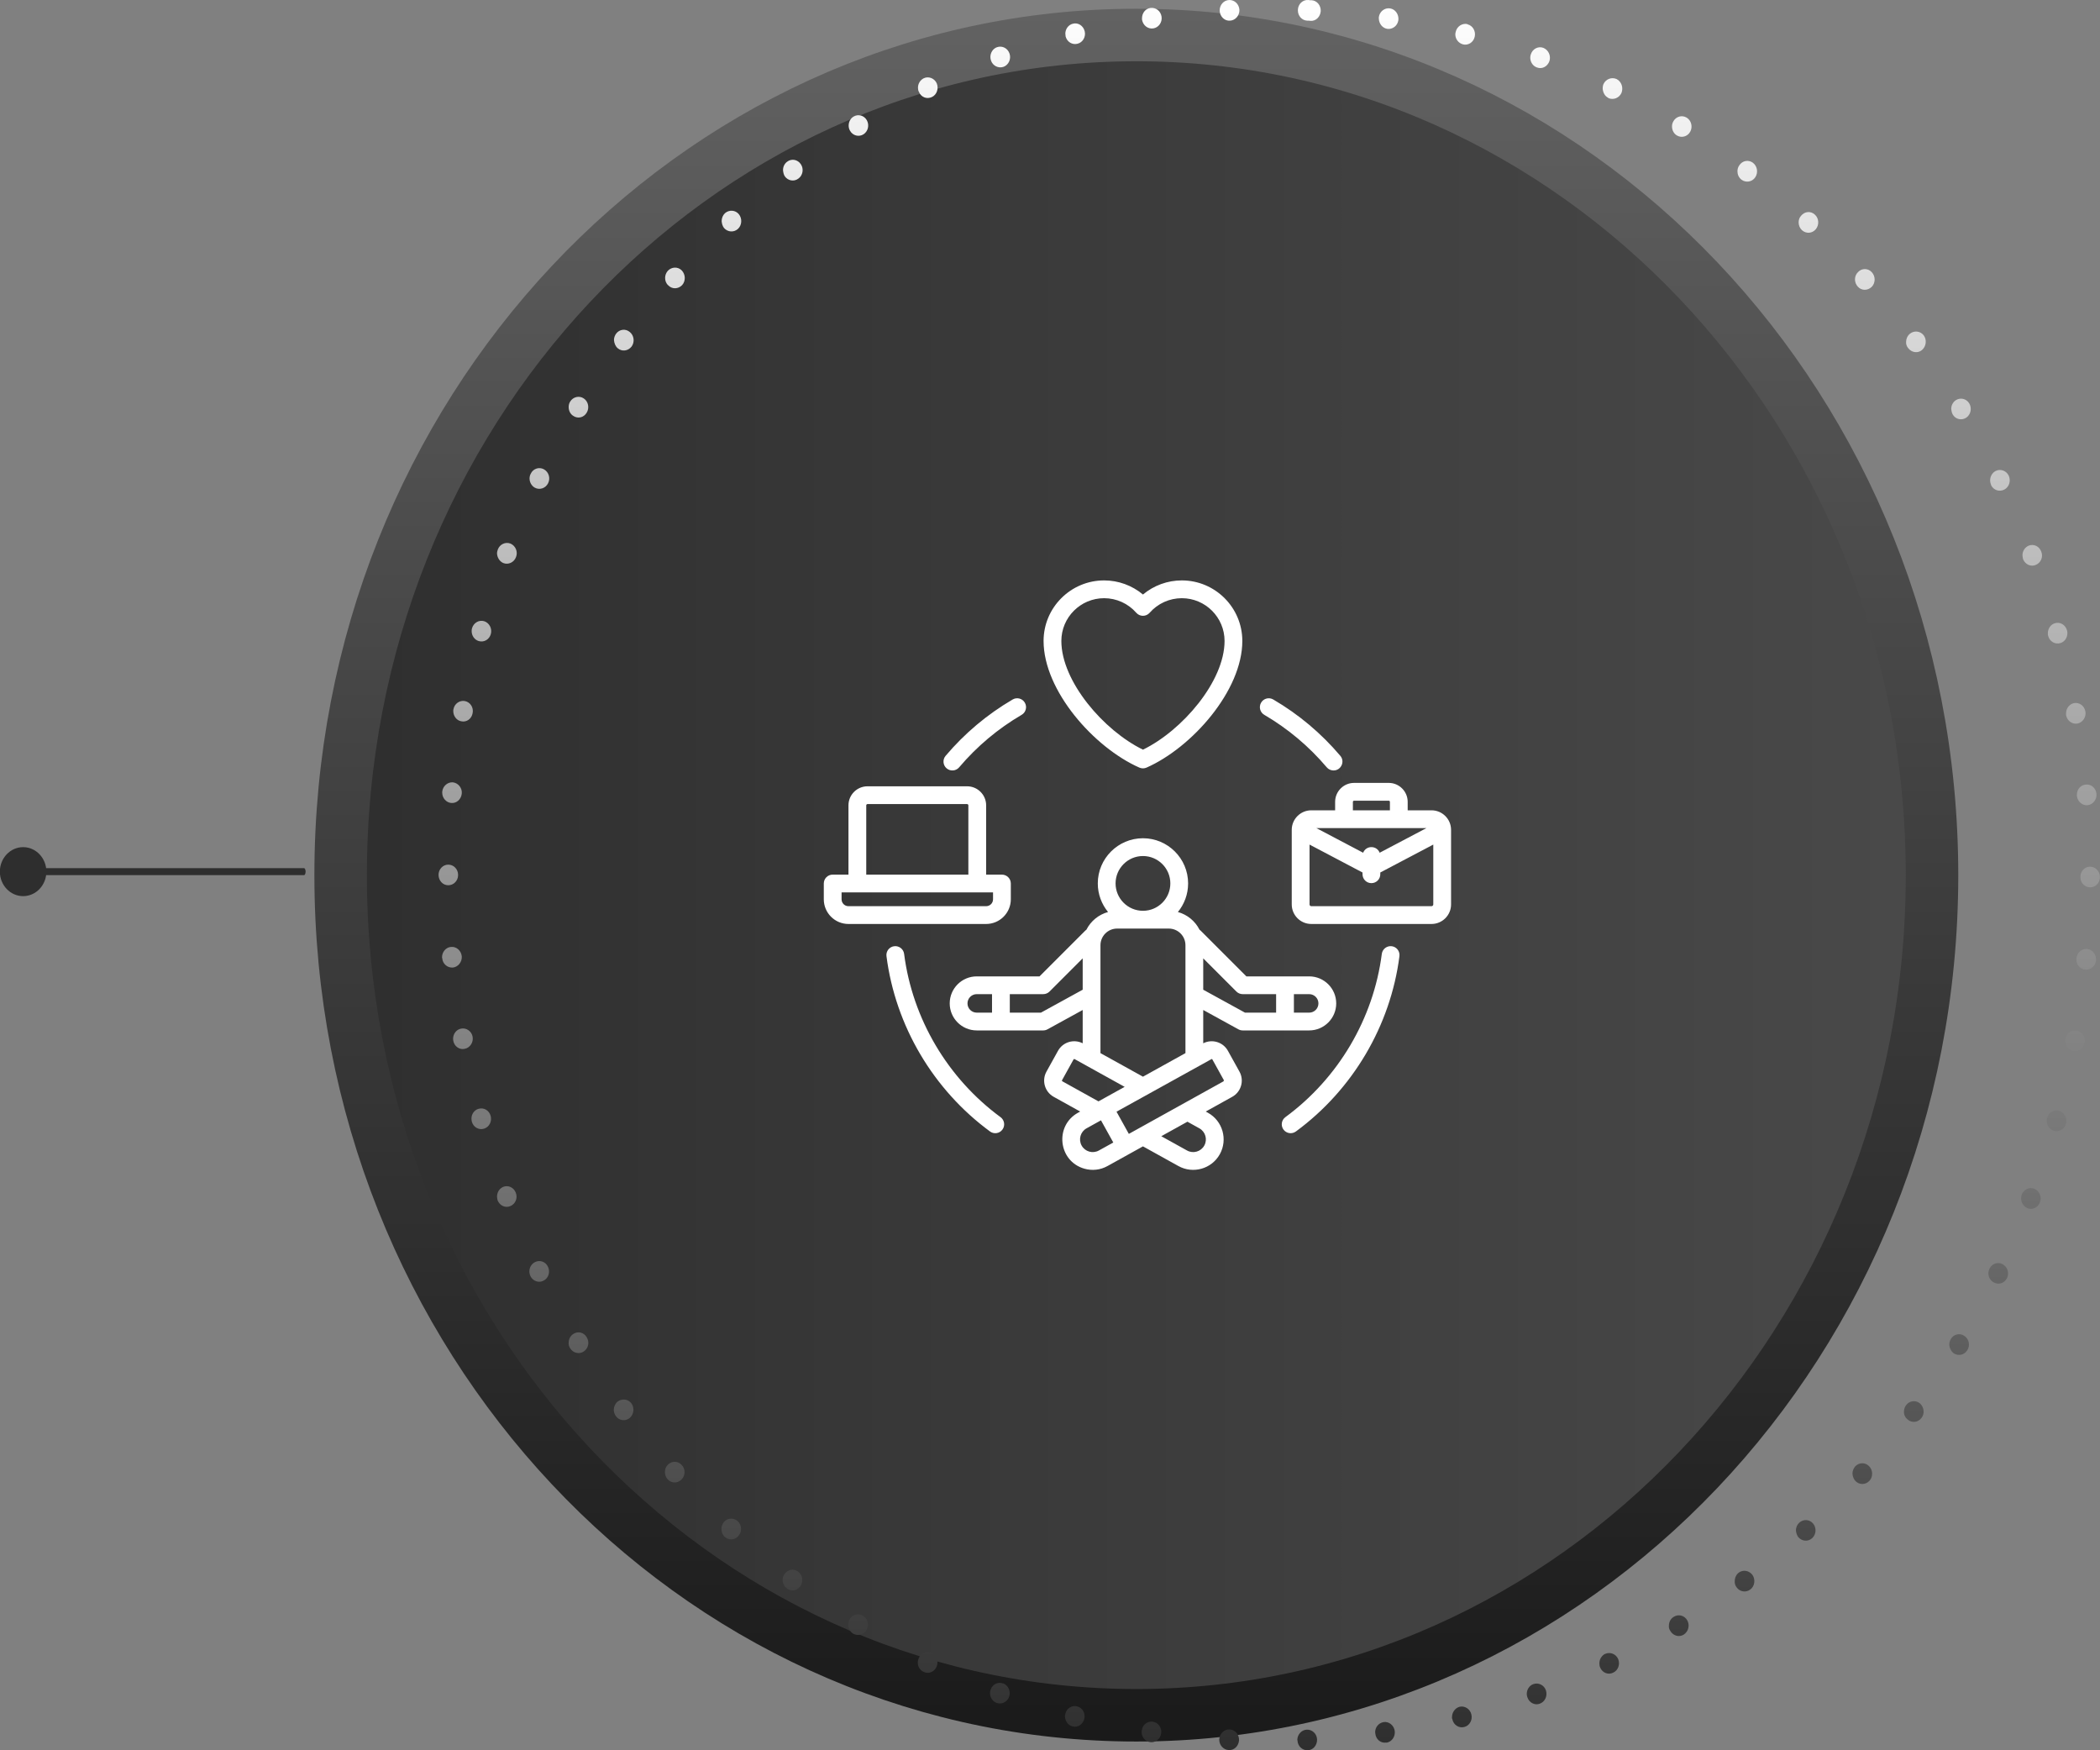 <svg width="120" height="100" viewBox="0 0 120 100" fill="none" xmlns="http://www.w3.org/2000/svg">
<rect x="0" y="0" width="120" height="100" fill="#808080" stroke="none"/>
<g clip-path="url(#clip0_12244_945)">
<path d="M64.934 2C89.948 2 110.401 23.391 110.401 50C110.401 76.609 89.948 98 64.934 98L64.349 97.996C39.6 97.666 19.465 76.401 19.465 50C19.465 23.599 39.6 2.334 64.349 2.004L64.934 2Z" fill="url(#paint0_linear_12244_945)" stroke="url(#paint1_linear_12244_945)" stroke-width="3"/>
<path d="M25.613 50.578C25.923 50.578 26.177 50.321 26.177 49.995V49.983C26.177 49.668 25.934 49.4 25.613 49.4C25.303 49.4 25.06 49.668 25.06 49.983C25.06 50.31 25.303 50.578 25.613 50.578ZM25.27 54.743C25.292 55.07 25.569 55.303 25.878 55.28C26.188 55.245 26.41 54.953 26.387 54.638C26.354 54.312 26.078 54.066 25.768 54.102C25.48 54.125 25.259 54.393 25.259 54.685C25.259 54.708 25.259 54.72 25.27 54.743ZM25.779 45.876C26.089 45.911 26.354 45.666 26.387 45.34C26.421 45.025 26.188 44.733 25.878 44.698C25.58 44.675 25.303 44.908 25.27 45.234C25.27 45.258 25.27 45.27 25.27 45.293C25.27 45.596 25.502 45.853 25.779 45.876ZM25.901 59.457C25.956 59.783 26.255 59.993 26.553 59.923C26.863 59.865 27.062 59.55 27.007 59.235C26.952 58.92 26.653 58.71 26.354 58.768C26.078 58.815 25.89 59.072 25.89 59.352C25.89 59.387 25.901 59.422 25.901 59.457ZM26.354 41.209C26.664 41.279 26.952 41.069 27.007 40.743C27.074 40.428 26.874 40.113 26.565 40.054C26.266 39.996 25.967 40.206 25.912 40.521C25.901 40.556 25.901 40.591 25.901 40.626C25.901 40.906 26.089 41.163 26.354 41.209ZM26.963 64.088C27.051 64.403 27.361 64.579 27.66 64.485C27.959 64.392 28.125 64.065 28.036 63.75C27.948 63.435 27.638 63.26 27.339 63.353C27.096 63.423 26.941 63.657 26.941 63.913C26.941 63.972 26.952 64.03 26.963 64.088ZM27.35 36.624C27.649 36.718 27.959 36.543 28.047 36.228C28.136 35.913 27.959 35.586 27.671 35.493C27.372 35.399 27.062 35.586 26.974 35.889C26.952 35.948 26.952 36.006 26.952 36.064C26.952 36.321 27.118 36.554 27.35 36.624ZM28.434 68.58C28.556 68.884 28.877 69.035 29.165 68.907C29.452 68.79 29.596 68.452 29.475 68.149C29.364 67.845 29.043 67.694 28.755 67.81C28.534 67.904 28.401 68.125 28.401 68.37C28.412 68.44 28.412 68.51 28.434 68.58ZM28.755 32.167C29.043 32.284 29.375 32.133 29.486 31.829C29.607 31.526 29.464 31.187 29.176 31.059C28.888 30.942 28.556 31.094 28.446 31.397C28.423 31.467 28.401 31.537 28.401 31.619C28.412 31.852 28.545 32.074 28.755 32.167ZM30.316 72.92C30.459 73.2 30.802 73.317 31.068 73.165C31.345 73.025 31.455 72.664 31.311 72.372C31.179 72.08 30.836 71.964 30.559 72.115C30.36 72.22 30.249 72.43 30.249 72.64C30.249 72.734 30.271 72.827 30.316 72.92ZM30.559 27.862C30.836 28.014 31.179 27.897 31.322 27.606C31.466 27.314 31.356 26.964 31.079 26.812C30.802 26.661 30.459 26.777 30.327 27.069C30.282 27.151 30.26 27.244 30.26 27.337C30.26 27.547 30.371 27.757 30.559 27.862ZM32.584 77.039C32.75 77.307 33.104 77.389 33.358 77.214C33.624 77.039 33.701 76.677 33.524 76.397C33.358 76.117 33.015 76.035 32.75 76.222C32.584 76.327 32.495 76.525 32.495 76.712C32.484 76.829 32.517 76.934 32.584 77.039ZM32.75 23.756C33.015 23.942 33.358 23.86 33.524 23.581C33.69 23.312 33.624 22.939 33.358 22.764C33.104 22.589 32.75 22.671 32.584 22.939C32.517 23.044 32.495 23.149 32.495 23.265C32.495 23.452 32.584 23.651 32.75 23.756ZM35.195 80.912C35.383 81.169 35.737 81.216 35.981 81.017C36.224 80.807 36.268 80.446 36.08 80.177C35.892 79.932 35.538 79.886 35.284 80.084C35.151 80.201 35.073 80.376 35.073 80.551C35.073 80.679 35.118 80.807 35.195 80.912ZM35.295 19.894C35.538 20.104 35.892 20.057 36.091 19.8C36.279 19.544 36.235 19.17 35.992 18.972C35.748 18.762 35.394 18.809 35.206 19.065C35.129 19.17 35.084 19.299 35.084 19.427C35.096 19.602 35.162 19.777 35.295 19.894ZM38.149 84.517C38.36 84.751 38.714 84.763 38.946 84.529C39.167 84.307 39.178 83.934 38.957 83.701C38.747 83.467 38.393 83.456 38.172 83.677C38.05 83.794 37.995 83.946 37.995 84.109C37.995 84.249 38.05 84.401 38.149 84.517ZM38.183 16.3C38.404 16.534 38.758 16.522 38.979 16.289C39.19 16.055 39.178 15.682 38.957 15.449C38.736 15.227 38.382 15.239 38.161 15.472C38.061 15.589 38.006 15.729 38.006 15.88C38.006 16.032 38.061 16.195 38.183 16.3ZM41.414 87.808C41.646 88.018 42 87.994 42.199 87.749C42.409 87.504 42.387 87.119 42.155 86.909C41.912 86.699 41.557 86.722 41.358 86.968C41.27 87.084 41.225 87.224 41.225 87.353C41.225 87.516 41.281 87.691 41.414 87.808ZM41.369 13.022C41.58 13.267 41.934 13.29 42.166 13.08C42.398 12.87 42.421 12.485 42.221 12.24C42.022 11.995 41.668 11.972 41.425 12.182C41.303 12.299 41.237 12.462 41.237 12.637C41.248 12.765 41.281 12.905 41.369 13.022ZM44.954 90.748C45.209 90.946 45.563 90.888 45.74 90.619C45.917 90.351 45.861 89.978 45.607 89.791C45.364 89.604 45.01 89.663 44.833 89.931C44.755 90.036 44.722 90.153 44.722 90.269C44.722 90.456 44.822 90.643 44.954 90.748ZM44.844 10.07C45.021 10.327 45.374 10.397 45.629 10.198C45.883 10.012 45.939 9.638 45.762 9.382C45.585 9.113 45.231 9.043 44.976 9.242C44.822 9.358 44.744 9.533 44.744 9.72C44.755 9.837 44.777 9.965 44.844 10.07ZM48.749 93.338C49.026 93.489 49.369 93.396 49.524 93.116C49.679 92.836 49.579 92.474 49.314 92.311C49.048 92.148 48.705 92.241 48.55 92.521C48.495 92.614 48.473 92.719 48.473 92.824C48.473 93.023 48.572 93.221 48.749 93.338ZM48.572 7.468C48.727 7.748 49.07 7.842 49.336 7.678C49.601 7.515 49.69 7.153 49.535 6.873C49.38 6.593 49.037 6.5 48.771 6.663C48.594 6.768 48.495 6.967 48.495 7.177C48.495 7.27 48.517 7.375 48.572 7.468ZM52.777 95.519C53.053 95.659 53.386 95.531 53.518 95.228C53.651 94.936 53.518 94.586 53.242 94.446C52.954 94.306 52.622 94.446 52.5 94.738C52.467 94.819 52.445 94.901 52.445 94.983C52.434 95.204 52.567 95.426 52.777 95.519ZM52.511 5.252C52.633 5.555 52.965 5.683 53.253 5.543C53.529 5.415 53.651 5.065 53.529 4.762C53.397 4.47 53.065 4.342 52.788 4.47C52.578 4.575 52.456 4.785 52.456 5.007C52.456 5.088 52.467 5.182 52.511 5.252ZM56.948 97.293C57.247 97.398 57.568 97.234 57.668 96.931C57.767 96.616 57.612 96.29 57.325 96.173V96.184C57.026 96.068 56.705 96.231 56.605 96.546C56.583 96.605 56.572 96.674 56.572 96.733C56.572 96.978 56.716 97.211 56.948 97.293ZM56.627 3.455C56.727 3.758 57.048 3.922 57.347 3.817C57.634 3.712 57.789 3.373 57.69 3.07C57.59 2.755 57.269 2.592 56.971 2.697C56.738 2.778 56.594 3.012 56.594 3.257C56.594 3.315 56.605 3.385 56.627 3.455ZM61.286 98.635C61.585 98.716 61.883 98.518 61.961 98.203C62.038 97.888 61.85 97.561 61.551 97.491C61.253 97.409 60.943 97.608 60.876 97.923C60.865 97.969 60.854 98.016 60.854 98.063C60.865 98.331 61.031 98.576 61.286 98.635ZM60.888 2.067C60.965 2.393 61.275 2.58 61.574 2.498C61.872 2.428 62.06 2.102 61.983 1.787C61.906 1.472 61.607 1.273 61.308 1.355C61.053 1.413 60.876 1.658 60.876 1.927C60.888 1.973 60.888 2.02 60.888 2.067ZM65.723 99.533C66.022 99.58 66.309 99.358 66.353 99.031C66.398 98.716 66.188 98.413 65.878 98.366C65.568 98.32 65.28 98.541 65.247 98.868C65.236 98.891 65.236 98.926 65.236 98.95C65.236 99.241 65.435 99.498 65.723 99.533ZM65.258 1.121C65.313 1.448 65.59 1.67 65.9 1.623C66.21 1.577 66.42 1.273 66.376 0.958C66.331 0.631 66.044 0.41 65.734 0.456C65.457 0.491 65.258 0.748 65.258 1.04C65.258 1.063 65.258 1.098 65.258 1.121ZM70.215 99.988C70.525 100.011 70.779 99.755 70.802 99.428C70.813 99.101 70.58 98.821 70.27 98.81C69.961 98.786 69.695 99.043 69.673 99.37C69.673 99.381 69.673 99.393 69.673 99.405C69.673 99.72 69.927 99.976 70.215 99.988ZM69.695 0.62C69.717 0.947 69.972 1.203 70.282 1.18C70.591 1.168 70.835 0.888 70.824 0.561C70.802 0.235 70.547 -0.01 70.237 0.001C69.927 0.013 69.695 0.281 69.695 0.596C69.695 0.608 69.695 0.62 69.695 0.62ZM74.143 99.44C74.154 99.766 74.42 100.011 74.73 100C75.04 99.988 75.272 99.708 75.261 99.381C75.25 99.055 74.984 98.81 74.674 98.821C74.376 98.833 74.132 99.101 74.132 99.416C74.143 99.428 74.143 99.428 74.143 99.44ZM74.697 1.18C74.73 1.18 74.752 1.18 74.785 1.18C74.818 1.18 74.851 1.192 74.885 1.192C75.194 1.215 75.449 0.958 75.471 0.631C75.482 0.305 75.25 0.025 74.94 0.013C74.907 0.013 74.874 0.013 74.84 0.013C74.807 0.001 74.785 0.001 74.752 0.001C74.442 -0.022 74.176 0.235 74.165 0.561C74.165 0.573 74.165 0.585 74.165 0.596C74.165 0.911 74.398 1.168 74.697 1.18ZM78.591 99.055C78.624 99.381 78.912 99.615 79.222 99.556C79.222 99.556 79.222 99.556 79.222 99.568C79.532 99.521 79.742 99.218 79.698 98.891C79.653 98.576 79.366 98.343 79.067 98.389C78.779 98.436 78.58 98.681 78.58 98.973C78.591 99.008 78.591 99.031 78.591 99.055ZM79.266 1.647C79.576 1.693 79.864 1.472 79.908 1.145C79.941 0.818 79.731 0.526 79.432 0.48C79.122 0.433 78.835 0.655 78.79 0.982C78.79 1.005 78.79 1.04 78.79 1.063C78.802 1.355 78.99 1.6 79.266 1.647ZM82.995 98.238C83.061 98.553 83.371 98.751 83.67 98.67C83.969 98.6 84.157 98.273 84.079 97.958C84.013 97.643 83.703 97.445 83.404 97.514C83.15 97.585 82.973 97.829 82.973 98.098C82.962 98.144 82.973 98.191 82.995 98.238ZM83.593 2.533C83.891 2.615 84.201 2.417 84.268 2.102C84.345 1.787 84.157 1.46 83.858 1.39C83.858 1.39 83.858 1.39 83.858 1.378C83.559 1.308 83.25 1.507 83.183 1.822C83.172 1.868 83.161 1.915 83.161 1.962C83.161 2.23 83.338 2.463 83.593 2.533ZM87.277 96.966C87.377 97.281 87.698 97.445 87.985 97.34C88.284 97.234 88.439 96.896 88.34 96.581C88.24 96.278 87.919 96.115 87.62 96.219C87.388 96.301 87.244 96.534 87.244 96.779C87.244 96.838 87.255 96.908 87.277 96.966ZM87.819 3.852C88.118 3.968 88.428 3.805 88.539 3.49C88.638 3.187 88.483 2.848 88.185 2.732C87.897 2.627 87.576 2.79 87.476 3.105C87.454 3.163 87.443 3.233 87.443 3.292C87.443 3.537 87.587 3.77 87.819 3.852ZM91.438 95.274C91.57 95.578 91.902 95.706 92.179 95.566C92.467 95.438 92.588 95.088 92.467 94.784C92.334 94.493 92.002 94.364 91.725 94.493H91.714C91.515 94.598 91.393 94.808 91.393 95.029C91.393 95.111 91.404 95.193 91.438 95.274ZM91.902 5.59V5.602C92.19 5.73 92.522 5.602 92.655 5.31C92.776 5.007 92.655 4.657 92.378 4.517C92.091 4.388 91.758 4.517 91.626 4.808C91.593 4.89 91.582 4.972 91.582 5.053C91.593 5.275 91.703 5.497 91.902 5.59ZM95.443 93.174C95.598 93.454 95.941 93.559 96.207 93.396C96.483 93.221 96.572 92.859 96.417 92.579C96.262 92.299 95.919 92.206 95.653 92.369C95.465 92.474 95.366 92.673 95.366 92.883C95.355 92.976 95.377 93.081 95.443 93.174ZM95.819 7.737C96.085 7.9 96.428 7.807 96.583 7.527C96.738 7.247 96.649 6.885 96.384 6.722C96.118 6.558 95.775 6.652 95.62 6.932C95.565 7.025 95.543 7.13 95.543 7.223C95.543 7.433 95.642 7.632 95.819 7.737ZM99.227 90.678C99.404 90.946 99.758 91.004 100.013 90.818C100.267 90.631 100.323 90.258 100.146 89.989C99.958 89.733 99.615 89.663 99.36 89.849C99.205 89.966 99.128 90.153 99.128 90.339C99.117 90.456 99.15 90.573 99.227 90.678ZM99.515 10.268C99.769 10.455 100.124 10.397 100.301 10.129C100.478 9.86 100.422 9.498 100.168 9.3C99.913 9.113 99.57 9.172 99.393 9.44C99.316 9.545 99.283 9.662 99.283 9.79C99.283 9.965 99.36 10.152 99.515 10.268ZM102.757 87.819C102.967 88.064 103.321 88.099 103.554 87.878C103.786 87.668 103.808 87.294 103.609 87.049C103.41 86.804 103.056 86.781 102.823 86.991C102.691 87.108 102.624 87.271 102.624 87.434C102.635 87.574 102.68 87.714 102.757 87.819ZM102.967 13.15C103.211 13.372 103.565 13.337 103.764 13.092C103.963 12.847 103.941 12.473 103.709 12.264C103.476 12.042 103.122 12.077 102.923 12.322C102.823 12.427 102.779 12.567 102.779 12.707C102.779 12.87 102.845 13.034 102.967 13.15ZM106.032 84.623C106.253 84.844 106.608 84.844 106.829 84.599C107.039 84.366 107.028 83.992 106.807 83.771C106.585 83.537 106.231 83.549 106.01 83.782C105.91 83.899 105.855 84.051 105.855 84.191C105.866 84.354 105.922 84.506 106.032 84.623ZM106.154 16.37C106.364 16.615 106.718 16.615 106.951 16.394C107.172 16.172 107.183 15.799 106.962 15.554C106.751 15.32 106.397 15.309 106.176 15.542C106.054 15.659 105.999 15.81 105.999 15.962C105.999 16.114 106.054 16.254 106.154 16.37ZM109.02 81.111C109.252 81.309 109.606 81.274 109.805 81.006C109.993 80.761 109.949 80.387 109.706 80.177C109.462 79.979 109.108 80.026 108.92 80.282C108.843 80.387 108.798 80.516 108.798 80.644C108.787 80.819 108.865 80.994 109.02 81.111ZM109.042 19.894C109.241 20.15 109.595 20.197 109.827 19.999C110.071 19.789 110.115 19.415 109.927 19.159C109.739 18.914 109.385 18.867 109.141 19.065C108.998 19.182 108.92 19.357 108.92 19.532C108.909 19.66 108.953 19.789 109.042 19.894ZM111.642 77.319C111.908 77.494 112.251 77.412 112.417 77.144C112.594 76.864 112.516 76.502 112.251 76.327C111.996 76.141 111.642 76.222 111.476 76.502C111.421 76.596 111.388 76.712 111.388 76.817C111.399 77.016 111.487 77.202 111.642 77.319ZM111.587 23.686C111.753 23.965 112.096 24.036 112.361 23.861C112.616 23.686 112.693 23.324 112.527 23.044C112.361 22.776 112.018 22.694 111.753 22.869C111.587 22.985 111.498 23.172 111.498 23.37C111.509 23.476 111.531 23.581 111.587 23.686ZM113.932 73.27C114.209 73.422 114.541 73.317 114.685 73.025C114.829 72.734 114.718 72.384 114.441 72.232C114.176 72.08 113.833 72.185 113.689 72.477C113.645 72.57 113.623 72.664 113.623 72.757C113.623 72.967 113.744 73.177 113.932 73.27ZM113.778 27.711V27.722C113.921 28.014 114.264 28.119 114.541 27.967C114.818 27.816 114.917 27.466 114.784 27.174C114.641 26.882 114.298 26.766 114.021 26.917C113.833 27.022 113.722 27.232 113.722 27.442C113.722 27.536 113.744 27.629 113.778 27.711ZM115.847 69.024C116.123 69.152 116.455 69 116.566 68.697C116.688 68.394 116.544 68.055 116.267 67.927C115.968 67.799 115.648 67.95 115.526 68.254C115.504 68.324 115.493 68.405 115.493 68.475C115.493 68.709 115.636 68.93 115.847 69.024ZM115.603 31.946C115.725 32.249 116.046 32.401 116.334 32.273C116.621 32.156 116.765 31.817 116.643 31.514C116.533 31.211 116.212 31.059 115.924 31.176C115.703 31.269 115.57 31.491 115.57 31.724C115.57 31.806 115.592 31.876 115.603 31.946ZM117.363 64.602C117.65 64.695 117.971 64.52 118.06 64.205C118.148 63.89 117.971 63.563 117.672 63.47C117.385 63.377 117.064 63.552 116.975 63.867C116.964 63.925 116.953 63.983 116.953 64.03C116.953 64.287 117.108 64.52 117.363 64.602ZM117.042 36.344C117.13 36.659 117.44 36.834 117.739 36.741C118.027 36.659 118.204 36.321 118.115 36.006C118.115 36.006 118.115 36.006 118.115 36.018C118.027 35.691 117.717 35.516 117.418 35.609C117.175 35.679 117.02 35.924 117.02 36.181C117.02 36.228 117.02 36.286 117.042 36.344ZM118.469 60.04C118.768 60.11 119.067 59.9 119.122 59.573C119.188 59.258 118.978 58.943 118.679 58.885C118.37 58.827 118.082 59.025 118.027 59.352C118.015 59.387 118.015 59.422 118.015 59.468C118.015 59.737 118.204 59.993 118.469 60.04ZM118.06 40.859C118.126 41.186 118.414 41.396 118.724 41.338C119.022 41.268 119.222 40.964 119.166 40.638C119.166 40.638 119.166 40.638 119.166 40.649C119.111 40.323 118.812 40.113 118.513 40.171C118.248 40.229 118.06 40.474 118.06 40.754C118.06 40.789 118.06 40.824 118.06 40.859ZM119.155 55.397C119.465 55.431 119.742 55.187 119.775 54.871C119.797 54.545 119.576 54.253 119.266 54.218C118.956 54.195 118.679 54.428 118.657 54.755C118.646 54.767 118.646 54.79 118.646 54.813C118.646 55.117 118.867 55.373 119.155 55.397ZM118.679 45.468C118.713 45.795 118.978 46.028 119.288 46.005C119.598 45.97 119.83 45.678 119.797 45.351C119.764 45.025 119.498 44.791 119.188 44.826C118.89 44.849 118.679 45.106 118.679 45.41C118.679 45.421 118.679 45.445 118.679 45.468ZM119.432 50.695C119.742 50.706 119.996 50.438 119.996 50.111C119.996 49.785 119.742 49.516 119.432 49.516C119.122 49.516 118.879 49.785 118.879 50.111C118.879 50.438 119.122 50.695 119.432 50.695Z" fill="url(#paint2_linear_12244_945)"/>
<path d="M2.273 49.8C2.273 49.906 2.316 50 2.363 50H17.374C17.421 50 17.463 49.906 17.463 49.8C17.463 49.694 17.421 49.6 17.374 49.6H2.363C2.316 49.6 2.273 49.682 2.273 49.8Z" fill="#2E2E2E"/>
<path d="M1.321 51.2C0.589 51.2 -0.008 50.572 -0.008 49.8C-0.008 49.029 0.589 48.4 1.321 48.4C2.054 48.4 2.65 49.029 2.65 49.8C2.65 50.572 2.054 51.2 1.321 51.2Z" fill="#2E2E2E"/>
<path fill-rule="evenodd" clip-rule="evenodd" d="M79.968 54.629C79.457 58.607 77.301 62.258 74.052 64.645C73.826 64.81 73.51 64.764 73.342 64.537C73.176 64.311 73.225 63.993 73.45 63.827C76.477 61.603 78.484 58.203 78.96 54.5C78.996 54.222 79.251 54.026 79.529 54.061C79.807 54.096 80.003 54.351 79.968 54.629ZM57.282 64.537C57.116 64.764 56.797 64.811 56.572 64.645C53.323 62.258 51.167 58.607 50.656 54.629C50.62 54.351 50.817 54.096 51.095 54.061C51.373 54.026 51.629 54.222 51.664 54.5C52.139 58.203 54.148 61.603 57.173 63.827C57.4 63.993 57.449 64.311 57.282 64.537ZM72.062 40.147C72.204 39.904 72.514 39.822 72.757 39.964C74.209 40.813 75.499 41.896 76.589 43.183C76.871 43.515 76.63 44.019 76.203 44.019C76.058 44.019 75.915 43.959 75.814 43.84C74.798 42.641 73.597 41.632 72.245 40.841C72.002 40.7 71.921 40.388 72.062 40.147ZM54.035 43.183C55.125 41.896 56.414 40.813 57.867 39.964C58.109 39.822 58.421 39.904 58.562 40.147C58.703 40.388 58.622 40.7 58.379 40.841C57.027 41.632 55.825 42.641 54.809 43.84C54.628 44.055 54.306 44.079 54.093 43.899C53.879 43.717 53.853 43.398 54.035 43.183ZM63.093 34.177C63.796 34.177 64.465 34.48 64.93 35.01C65.132 35.241 65.491 35.241 65.694 35.01C66.159 34.48 66.828 34.177 67.532 34.177C68.879 34.177 69.975 35.272 69.975 36.62C69.975 38.929 67.555 41.74 65.312 42.831C63.069 41.74 60.649 38.929 60.649 36.62C60.649 35.272 61.745 34.177 63.093 34.177ZM65.107 43.856C65.237 43.914 65.386 43.914 65.517 43.856C68.106 42.713 70.99 39.461 70.99 36.62C70.99 34.712 69.439 33.161 67.532 33.161C66.715 33.161 65.93 33.45 65.312 33.967C64.694 33.45 63.909 33.161 63.093 33.161C61.185 33.161 59.633 34.712 59.633 36.62C59.633 39.461 62.518 42.713 65.107 43.856ZM69.238 60.505C69.254 60.505 69.27 60.514 69.278 60.529L69.937 61.718L69.919 61.778L64.505 64.783L63.801 63.515L69.238 60.505ZM68.534 64.465L67.853 64.087L66.359 64.916L67.831 65.732C68.18 65.926 68.622 65.8 68.816 65.45C69.011 65.1 68.883 64.658 68.534 64.465ZM62.793 65.732C62.444 65.926 62.002 65.8 61.808 65.45C61.614 65.1 61.74 64.658 62.09 64.465L62.913 64.008L63.617 65.276L62.793 65.732ZM60.704 61.778L62.77 62.925L64.266 62.096L61.408 60.511C61.387 60.499 61.358 60.507 61.346 60.529L60.687 61.718C60.675 61.739 60.683 61.767 60.704 61.778ZM59.482 57.856H57.703V56.799H59.613C59.748 56.799 59.877 56.746 59.972 56.651L61.868 54.754V56.546L59.482 57.856ZM55.285 57.328C55.285 57.619 55.522 57.856 55.814 57.856H56.687V56.799H55.814C55.522 56.799 55.285 57.036 55.285 57.328ZM63.834 53.053C63.31 53.053 62.884 53.48 62.884 54.004V60.169L65.312 61.515L67.74 60.169V54.004C67.74 53.48 67.314 53.053 66.79 53.053H63.834ZM65.312 48.908C66.175 48.908 66.877 49.61 66.877 50.473C66.877 51.335 66.175 52.037 65.312 52.037C64.449 52.037 63.747 51.335 63.747 50.473C63.747 49.61 64.449 48.908 65.312 48.908ZM71.011 56.799H72.921V57.856H71.142L68.756 56.546V54.754L70.652 56.651C70.747 56.746 70.876 56.799 71.011 56.799ZM75.339 57.328C75.339 57.036 75.102 56.799 74.811 56.799H73.937V57.856H74.811C75.102 57.856 75.339 57.619 75.339 57.328ZM70.766 58.809C70.842 58.85 70.926 58.872 71.011 58.872H74.811C75.662 58.872 76.355 58.179 76.355 57.328C76.355 56.476 75.662 55.784 74.811 55.784H71.221L68.607 53.169C68.588 53.149 68.566 53.132 68.543 53.116C68.294 52.626 67.847 52.254 67.308 52.107C67.673 51.661 67.892 51.092 67.892 50.473C67.892 49.05 66.735 47.892 65.312 47.892C63.89 47.892 62.731 49.05 62.731 50.473C62.731 51.092 62.952 51.661 63.317 52.107C62.777 52.254 62.329 52.626 62.081 53.116C62.058 53.132 62.037 53.149 62.017 53.169L59.402 55.784H55.814C54.962 55.784 54.269 56.476 54.269 57.328C54.269 58.179 54.962 58.872 55.814 58.872H59.613C59.699 58.872 59.783 58.85 59.857 58.809L61.868 57.705V59.607C61.362 59.348 60.736 59.534 60.458 60.035L59.798 61.225C59.515 61.736 59.7 62.383 60.212 62.666L61.724 63.506L61.597 63.577C60.251 64.323 60.469 66.343 61.963 66.771C62.407 66.897 62.879 66.847 63.286 66.62L65.312 65.496L67.338 66.62C68.17 67.082 69.235 66.79 69.705 65.943C70.17 65.103 69.866 64.042 69.027 63.577L68.9 63.506L70.412 62.666C70.924 62.383 71.11 61.737 70.826 61.225L70.166 60.035C69.888 59.534 69.261 59.348 68.756 59.607V57.704L70.766 58.809ZM81.801 51.774H74.931C74.876 51.774 74.831 51.728 74.831 51.674V48.254L77.858 49.849V49.949C77.858 50.23 78.085 50.457 78.366 50.457C78.647 50.457 78.874 50.23 78.874 49.949V49.849L81.902 48.254V51.674C81.902 51.728 81.856 51.774 81.801 51.774ZM77.308 45.813C77.308 45.777 77.339 45.746 77.375 45.746H79.357C79.393 45.746 79.424 45.777 79.424 45.813V46.296H77.308V45.813ZM78.838 48.72C78.671 48.292 78.062 48.291 77.894 48.72L75.221 47.312H81.511L78.838 48.72ZM81.801 46.296C82.417 46.296 82.918 46.797 82.918 47.412V51.674C82.918 52.289 82.417 52.79 81.801 52.79H74.931C74.315 52.79 73.814 52.289 73.814 51.674V47.412C73.814 46.797 74.315 46.296 74.931 46.296H76.293V45.813C76.293 45.216 76.778 44.73 77.375 44.73H79.357C79.954 44.73 80.439 45.216 80.439 45.813V46.296H81.801ZM48.09 51.38V50.986H56.745V51.38C56.745 51.598 56.568 51.774 56.351 51.774H48.483C48.266 51.774 48.09 51.598 48.09 51.38ZM49.5 46.011C49.5 45.974 49.534 45.94 49.572 45.94H55.264C55.301 45.94 55.335 45.974 55.335 46.011V49.971H49.5V46.011ZM57.761 51.38C57.761 52.157 57.128 52.79 56.351 52.79H48.483C47.706 52.79 47.074 52.157 47.074 51.38V50.478C47.074 50.197 47.301 49.97 47.582 49.97H48.484V46.011C48.484 45.411 48.972 44.924 49.572 44.924H55.264C55.863 44.924 56.351 45.411 56.351 46.011V49.971H57.253C57.534 49.971 57.761 50.197 57.761 50.478L57.761 51.38Z" fill="white"/>
</g>
<defs>
<linearGradient id="paint0_linear_12244_945" x1="17.973" y1="49.994" x2="111.904" y2="49.994" gradientUnits="userSpaceOnUse">
<stop stop-color="#2E2E2E"/>
<stop offset="1" stop-color="#4A4A4A"/>
</linearGradient>
<linearGradient id="paint1_linear_12244_945" x1="64.933" y1="0.5" x2="64.933" y2="99.5" gradientUnits="userSpaceOnUse">
<stop stop-color="#626262"/>
<stop offset="1" stop-color="#1A1A1A"/>
</linearGradient>
<linearGradient id="paint2_linear_12244_945" x1="72.528" y1="0" x2="72.528" y2="100" gradientUnits="userSpaceOnUse">
<stop stop-color="white"/>
<stop offset="1" stop-color="#2E2E2E"/>
</linearGradient>
<clipPath id="clip0_12244_945">
<rect width="120" height="100" fill="white"/>
</clipPath>
</defs>
</svg>
